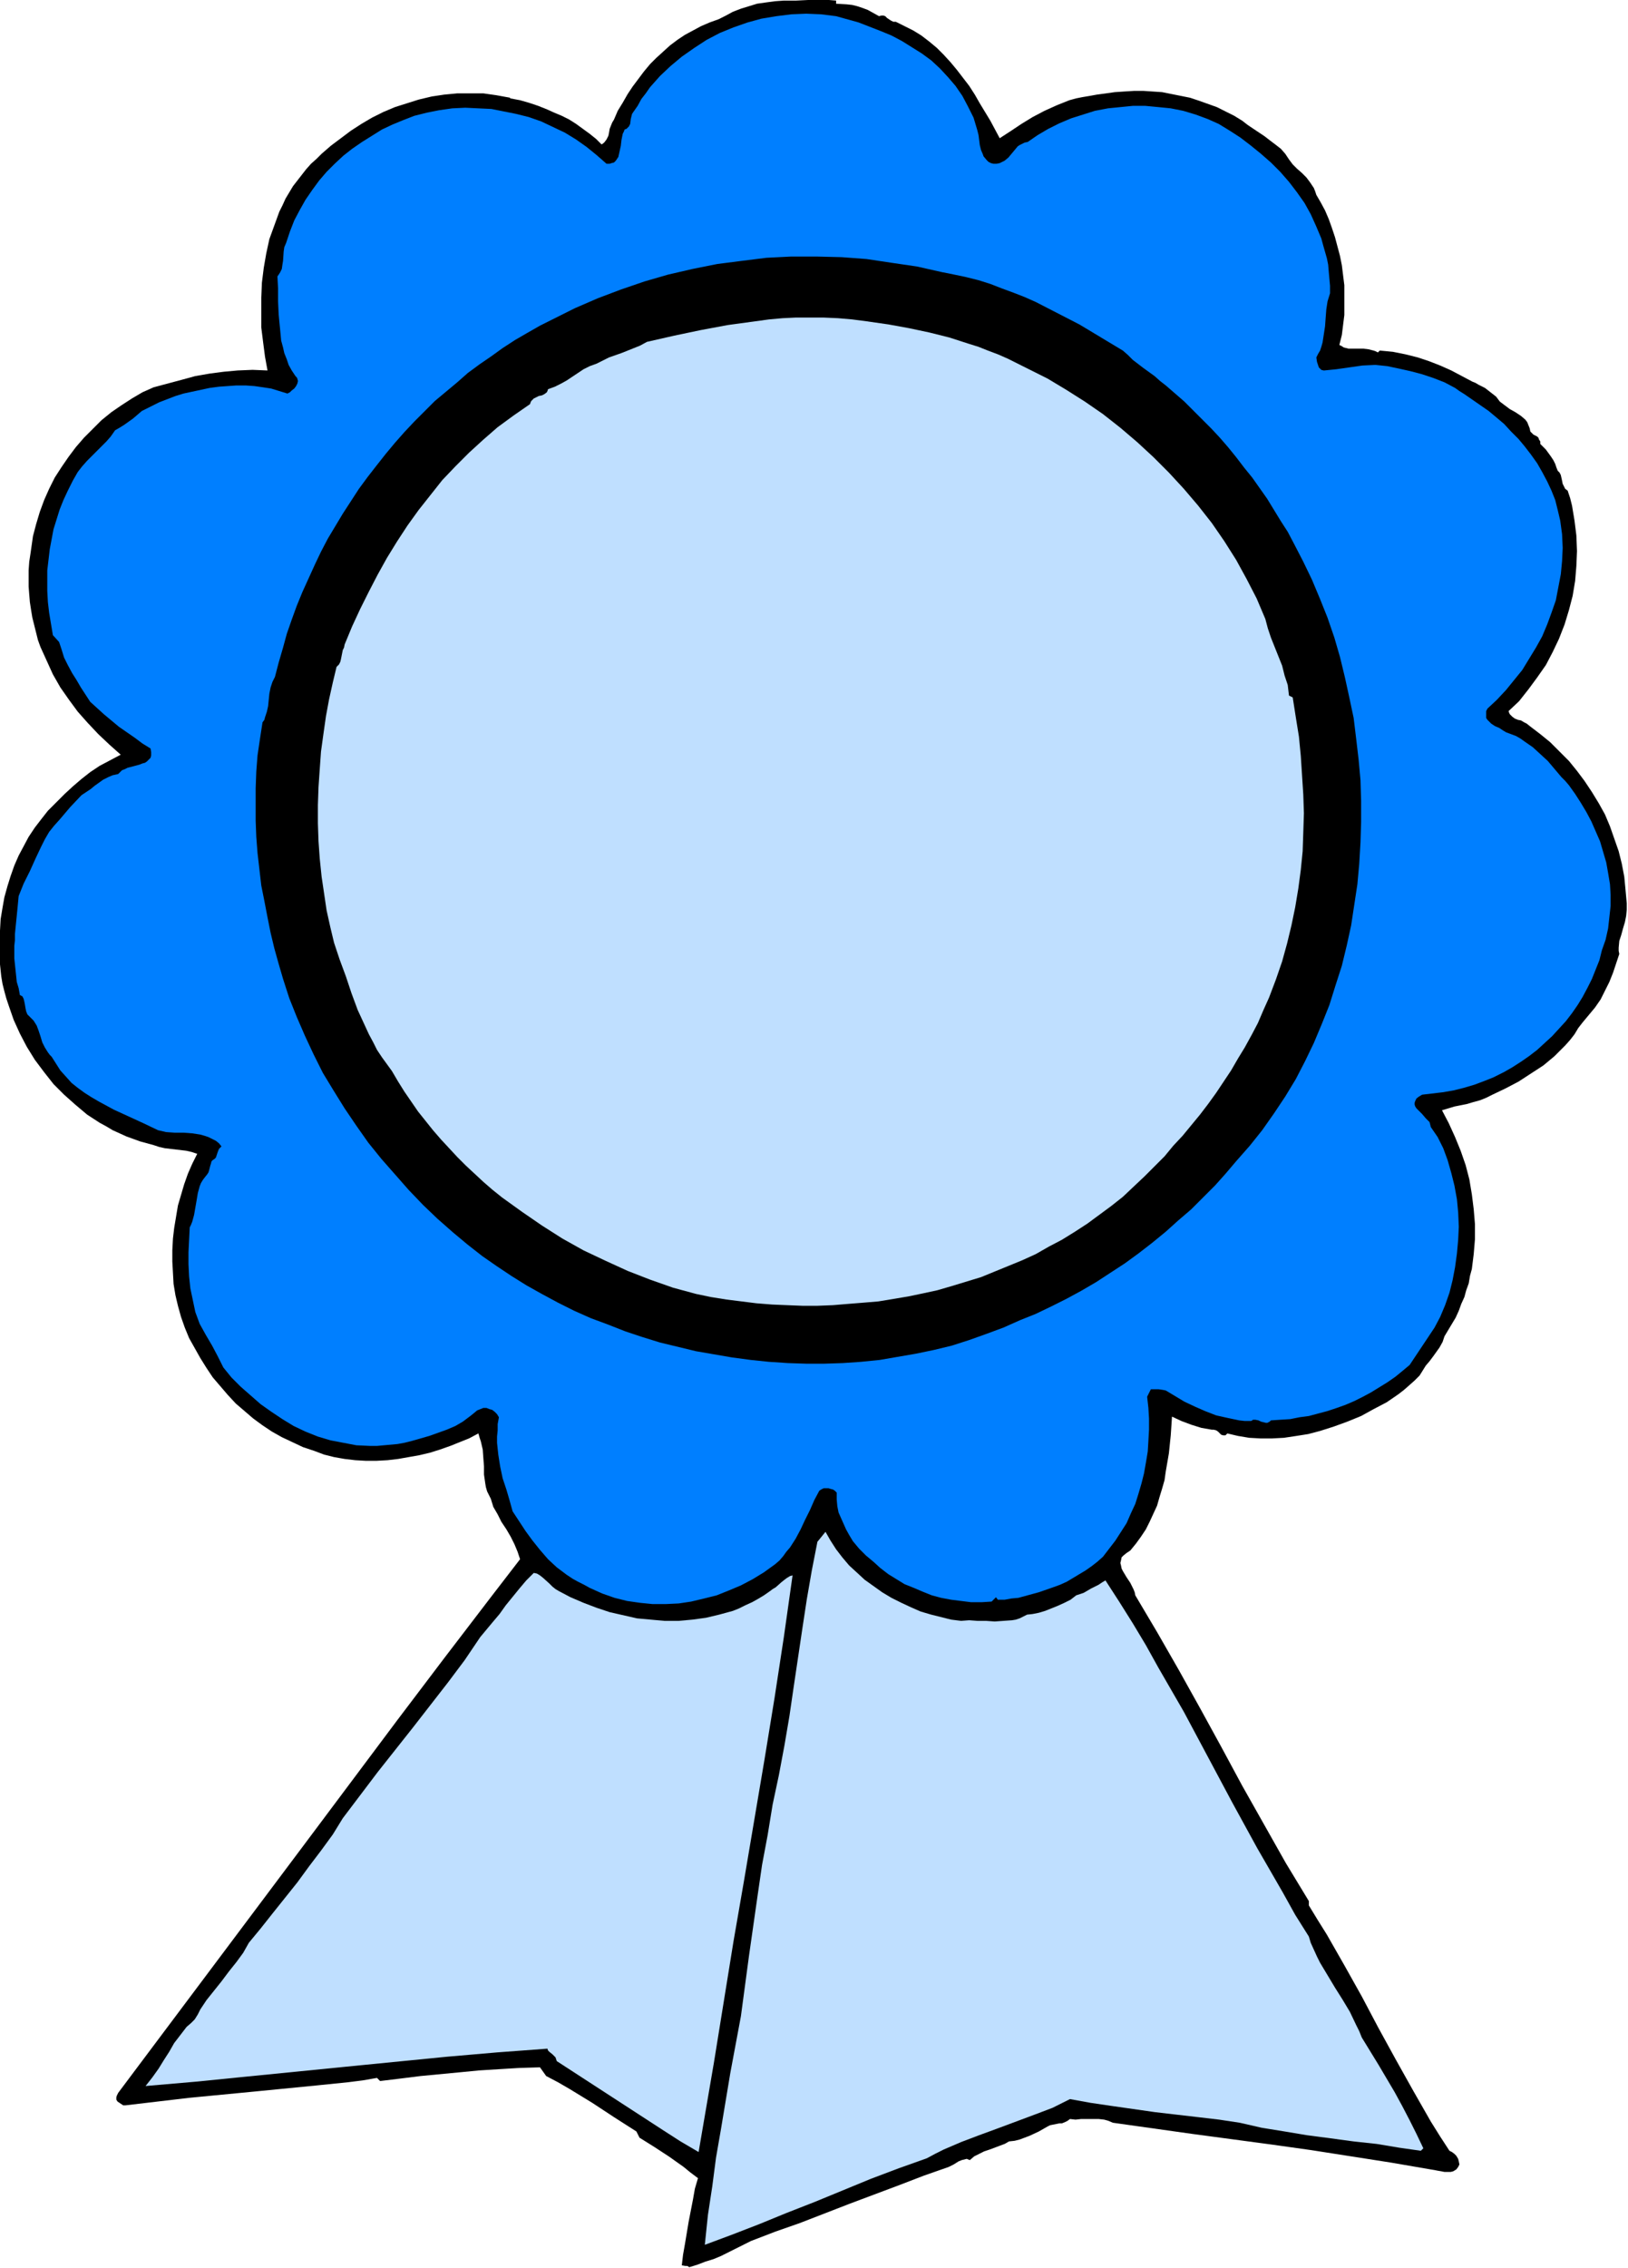 <svg xmlns="http://www.w3.org/2000/svg" fill-rule="evenodd" height="588.515" preserveAspectRatio="none" stroke-linecap="round" viewBox="0 0 2617 3642" width="422.812"><style>.brush1{fill:#000}.pen1{stroke:none}.brush3{fill:#bfdfff}</style><path class="pen1 brush1" d="m2603 1532-5 15-5 15-6 15-7 14-7 14-9 13-10 12-10 12-7 9-6 10-7 9-8 9-9 9-8 8-18 15-20 13-20 13-21 11-21 10-10 5-10 4-11 3-10 3-20 4-10 3-10 3 11 21 10 22 9 22 8 23 6 23 4 24 3 24 2 24v24l-2 24-3 24-3 11-2 12-4 11-3 11-5 11-4 11-5 11-6 10-6 10-6 10-3 9-5 9-5 7-5 7-6 8-6 7-5 8-5 8-8 8-9 8-8 7-9 7-19 13-21 11-20 11-22 9-22 8-22 7-19 5-19 3-20 3-19 1h-19l-18-1-18-3-17-4-2 2-1 1h-4l-3-1-3-3-1-1-1-1-3-2-4-1h-3l-17-3-16-5-16-6-15-7-2 30-3 29-5 29-2 14-4 14-4 13-4 14-6 13-6 13-6 12-8 12-8 11-9 11-6 4-5 4-3 3-1 5-1 4 1 4 1 5 2 4 6 10 6 9 5 10 2 5 1 5 35 59 35 61 34 61 34 62 34 63 35 62 35 62 37 61v7l14 23 15 24 28 49 28 50 27 51 28 51 28 50 28 49 15 24 15 23 4 2 4 3 3 3 3 5 1 4 1 5-2 4-3 4-5 3-4 1h-10l-5-1-6-1-5-1-6-1-64-11-64-10-64-10-64-9-127-17-128-18-7-3-7-2-9-1h-28l-9 1-9-1-4 3-4 2-5 2h-4l-10 2-5 1-4 2-14 8-15 7-8 3-8 3-8 2-9 1-7 4-8 3-16 6-9 3-8 4-8 4-7 6-5-2-4 1-4 1-5 2-8 5-4 2-4 2-40 14-39 15-80 30-80 31-40 14-39 15-24 12-24 12-12 5-13 4-13 5-13 4-3-2h-3l-6-1 2-17 3-17 6-36 7-36 3-17 5-17-12-9-11-9-24-17-23-15-24-15-5-10-36-23-35-23-36-22-19-11-19-10-10-14-33 1-33 2-32 2-31 3-63 6-32 4-33 4-5-5-23 4-24 3-49 5-51 5-51 5-52 5-52 5-51 6-51 6h-4l-3-2-3-2-3-2-2-3v-4l1-3 2-4 150-200 75-100 75-100 149-199 75-99 75-98 47-61-2-6-2-6-5-12-6-12-7-12-8-12-6-12-7-12-4-13-3-6-3-6-2-7-1-6-2-14v-13l-1-13-1-14-3-13-2-6-2-7-15 8-15 6-15 6-17 6-16 5-17 4-17 3-17 3-17 2-18 1h-17l-17-1-17-2-17-3-16-4-16-6-18-6-17-8-17-8-16-9-15-10-15-11-14-12-14-12-13-14-12-14-12-14-10-15-10-16-9-16-9-16-7-17-6-17-5-18-4-17-3-18-1-18-1-18v-18l1-19 2-17 3-18 3-18 5-17 5-17 6-17 7-16 8-16-9-3-9-2-17-2-17-2-9-2-9-3-11-3-11-3-11-4-11-4-11-5-11-5-10-6-11-6-20-13-19-16-18-16-17-17-15-19-15-20-13-21-11-21-10-22-8-23-4-12-3-11-3-12-2-12-2-19-1-18v-19l1-18 1-18 3-18 3-17 5-18 5-16 6-17 7-16 8-15 8-15 10-15 10-13 11-14 14-14 13-13 13-12 14-12 14-11 15-10 17-9 17-9-18-16-18-17-17-18-16-18-14-19-14-20-12-21-10-22-10-22-4-11-3-12-3-12-3-12-2-12-2-13-1-12-1-13v-26l1-14 2-13 2-14 2-14 5-19 6-20 7-19 8-18 9-18 11-17 11-16 12-16 13-15 14-14 14-14 16-13 16-11 17-11 17-10 18-8 45-12 22-6 23-4 23-3 22-2 24-1 24 1-4-22-3-23-3-24v-48l1-24 3-24 4-23 5-23 8-22 8-22 5-10 5-11 6-10 6-10 7-9 7-9 7-9 8-9 9-8 8-8 15-13 16-12 16-12 17-11 17-10 18-9 19-8 19-6 19-6 21-5 20-3 21-2h42l21 3 22 4v1l16 3 14 4 15 5 15 6 11 5 12 5 12 6 11 7 11 8 11 8 10 8 9 9 3-2 2-2 3-4 3-6 1-5 1-6 2-5 2-5 3-5 6-14 8-13 8-14 8-12 9-12 9-12 10-12 10-10 11-10 11-10 12-9 12-8 13-7 13-7 14-6 14-5 12-6 11-6 13-5 13-4 13-4 14-2 15-2 14-1h20l20-1h32l12 1v5l17 1 9 1 8 2 9 3 8 3 9 5 9 5 4-1h3l3 1 3 3 6 4 4 2h4l14 7 14 7 13 8 13 10 12 10 11 11 11 12 10 12 10 13 10 13 9 14 8 14 17 28 15 28 17-11 18-12 18-11 19-10 20-9 10-4 10-4 11-3 10-2 12-2 11-2 15-2 14-2 15-1 16-1h15l15 1 15 1 15 3 15 3 15 3 15 5 14 5 14 5 14 7 14 7 13 8 9 7 9 6 18 12 9 7 8 6 9 7 7 8 6 9 6 8 7 7 8 7 7 7 6 8 6 9 2 5 2 6 7 12 7 13 6 14 5 14 5 15 4 15 4 15 3 15 2 16 2 16v48l-2 16-2 16-4 16 4 2 3 2 8 2h24l8 1 8 2 3 1 4 2 3-3 21 2 20 4 20 5 18 6 18 7 18 8 17 9 17 9 5 2 5 3 10 5 9 7 9 7 3 4 3 4 8 6 8 6 9 5 9 6 7 6 3 4 2 5 2 5 1 5 5 5 6 3 2 2 1 3 2 3v4l9 9 8 11 4 6 3 6 2 6 2 5 3 3 2 4 2 9 1 5 2 4 2 4 4 3 4 12 3 12 4 24 3 24 1 25-1 24-2 24-4 24-6 23-7 23-9 23-10 21-11 21-14 20-14 19-15 19-17 16 1 3 1 2 4 4 4 3 5 2 5 1 5 3 4 2 5 4 17 13 16 13 15 15 15 15 13 16 12 16 12 18 11 18 10 18 8 19 7 20 7 20 5 20 4 21 2 21 2 22v10l-1 10-2 10-3 10-3 11-3 9-1 11v5l1 5z"/><path class="pen1" style="fill:#007fff" d="m2417 1722-16 8-15 6-16 6-17 5-16 4-17 3-17 2-17 2-5 3-4 3-2 4-1 3v3l1 3 2 3 3 3 6 6 6 7 3 3 3 3 1 4 1 4 11 16 9 18 7 19 6 21 5 20 4 22 2 21 1 23-1 21-2 22-3 22-4 21-5 20-7 20-8 19-9 17-40 60-12 10-11 9-13 9-13 8-13 8-13 7-14 7-14 6-14 5-15 5-15 4-15 4-15 2-15 3-16 1-15 1-2 2-2 1-2 1h-2l-4-1-4-1-4-2-5-1h-4l-1 1-2 1h-10l-9-1-19-4-18-4-18-7-16-7-17-8-15-9-15-9-5-1-7-1h-12l-6 12 2 18 1 17v18l-1 18-1 17-3 18-3 17-4 16-5 17-5 16-7 15-7 16-9 14-9 14-10 13-10 13-9 8-9 7-10 7-10 6-10 6-10 6-11 5-11 4-23 8-11 3-11 3-11 3-11 1-11 2h-11l-3-4-7 7-16 1h-17l-16-2-16-2-16-3-15-4-15-6-14-6-15-6-13-8-13-8-13-10-11-10-12-10-11-11-10-12-6-10-5-9-4-9-4-9-4-9-2-10-1-11v-11l-3-3-3-2-4-1-3-1h-8l-4 2-3 2-8 15-7 16-8 16-7 15-8 15-9 14-6 7-5 7-6 7-7 6-18 13-18 11-19 10-19 8-20 8-20 5-21 5-20 3-21 1h-21l-20-2-21-3-20-5-20-7-20-9-9-5-10-5-9-5-9-6-8-6-8-6-14-13-13-15-12-15-11-15-21-32-5-18-5-17-6-18-4-19-3-19-2-19v-10l1-10v-10l2-11-3-5-4-4-4-3-4-1-5-2h-5l-5 2-5 2-6 5-5 4-12 9-12 7-14 6-14 5-14 5-28 8-12 3-11 2-11 1-11 1-11 1h-11l-22-1-21-4-21-4-20-6-20-8-19-9-18-11-18-12-17-12-16-14-16-14-15-15-13-16-9-18-9-17-10-17-10-18-7-19-4-19-4-19-2-19-1-20v-19l1-20 1-20 2-4 2-5 3-11 4-23 2-12 3-11 2-5 3-5 3-4 4-5 2-3 1-3 1-4 1-4 1-3 1-4 2-2 3-2 2-2 1-3 2-6 2-5 2-2 2-2-4-5-5-4-6-3-6-3-6-2-7-2-13-2-14-1h-14l-14-1-13-3-23-11-24-11-24-11-24-13-12-7-11-7-11-8-10-8-9-10-9-10-7-11-7-11-3-3-3-4-5-8-4-8-3-10-3-9-3-8-5-8-3-3-3-3-4-4-2-5-1-5-1-6-1-5-1-4-2-4-2-1-2-1-2-11-3-10-2-19-2-19v-20l1-9v-10l2-20 2-20 2-21 8-20 10-20 9-20 9-19 6-12 7-12 8-10 9-10 17-20 18-19 15-10 6-5 7-5 7-5 8-4 7-3 9-2 3-3 3-3 5-2 4-2 19-5 5-2 4-1 3-2 3-3 3-3 1-4v-5l-1-6-13-8-12-9-26-18-24-20-11-10-11-10-15-23-7-12-7-11-7-13-6-12-4-13-4-12-10-11-3-18-3-18-2-17-1-18v-33l2-17 2-17 3-16 3-16 5-16 5-16 6-15 7-15 8-16 8-14 7-9 8-9 15-15 16-16 7-8 7-10 7-4 8-5 14-10 14-12 8-4 8-4 12-6 13-5 13-5 13-4 14-3 14-3 14-3 15-2 14-1 14-1h15l14 1 14 2 13 2 13 4 13 4 4-2 3-3 4-3 3-4 2-4 1-4-1-4-1-2-2-2-6-9-5-9-3-9-4-10-2-9-3-11-2-21-1-10-1-11-1-21v-21l-1-19 2-3 2-3 3-6 1-7 1-6 1-15 1-7 3-7 6-18 7-18 9-17 9-16 11-16 11-15 12-14 13-13 14-13 14-11 16-11 16-10 16-10 17-8 17-7 18-7 20-5 20-4 21-3 21-1 21 1 21 1 20 4 20 4 20 5 20 7 19 9 19 9 18 11 17 12 16 13 16 14h5l3-1 4-1 3-3 2-3 2-3 2-9 2-9 1-9 2-10 2-4 1-3 3-1 1-1 3-3 2-4 1-8 1-4 1-4 2-3 7-10 6-11 7-9 7-10 16-18 17-16 18-15 20-14 20-13 21-11 22-9 23-8 22-6 24-4 24-3 24-1 24 1 24 3 18 5 18 5 18 7 18 7 17 7 17 9 16 10 16 10 15 11 14 13 13 14 12 14 11 16 9 17 9 18 6 20 2 8 1 8 1 8 2 8 3 7 1 3 5 6 3 3 4 2 4 1h5l5-1 4-2 4-2 6-5 10-12 5-6 3-2 4-2 4-2 5-1 16-11 17-10 18-9 19-8 19-6 19-6 21-4 20-2 20-2h20l21 2 20 2 20 4 20 6 19 7 18 8 18 11 17 11 17 13 16 13 16 14 15 15 14 16 13 17 12 17 10 18 9 20 8 19 3 11 6 21 2 10 1 12 1 11 1 11v12l-4 13-2 13-1 13-1 14-2 13-2 13-2 7-2 6-3 5-3 6 1 7 2 6 1 3 2 2 2 2 4 1 20-2 21-3 21-3 21-1 19 2 19 4 18 4 19 5 18 6 18 7 17 9 7 5 8 5 13 9 13 9 13 9 12 10 13 11 11 12 12 12 10 12 10 13 10 14 8 14 8 15 7 15 6 15 4 16 4 17 3 22 1 22-1 21-2 21-4 21-4 21-7 20-7 19-8 19-10 18-11 18-11 18-13 16-13 16-15 16-15 14-2 4v11l2 3 2 2 4 4 6 4 7 3 6 4 5 3 8 3 8 3 7 4 7 5 13 9 12 11 12 11 11 13 11 13 6 6 6 7 10 14 9 14 9 15 8 15 7 16 7 16 5 17 5 17 3 17 3 18 1 17v18l-2 18-2 18-4 18-6 17-4 16-6 15-6 15-7 14-8 15-8 13-9 13-10 13-11 12-11 12-12 11-12 11-13 10-13 9-14 9-14 8z"/><path class="pen1 brush3" d="m2284 3454-35-5-36-6-37-4-37-5-38-5-36-6-37-6-35-8-33-5-34-4-69-8-70-10-34-5-33-6-14 7-14 7-29 11-59 22-30 11-29 11-28 12-14 7-13 7-45 16-45 17-90 37-46 18-44 18-44 17-43 16 5-48 7-46 6-46 8-46 15-90 17-91 13-97 14-98 7-48 9-48 8-49 10-47 9-48 8-47 7-48 7-47 7-47 7-46 8-46 9-46 13-16 8 14 9 14 10 13 11 13 12 11 13 12 14 10 14 10 15 9 16 8 15 7 16 7 17 5 16 4 16 4 16 2 13-1 13 1h14l14 1 14-1 14-1 6-1 6-2 6-3 6-3 9-1 10-2 10-3 10-4 10-4 11-5 10-5 9-7 6-2 6-2 12-7 12-6 6-4 5-3 22 34 22 35 21 35 20 36 41 71 39 73 39 73 40 73 41 71 20 36 22 35 3 10 5 11 5 11 5 10 12 20 12 20 12 19 12 20 10 21 5 10 4 10 27 44 26 44 12 22 12 23 11 22 11 23-4 4z"/><path class="pen1 brush1" d="m1640 2120-27 12-27 10-28 10-28 9-29 7-29 6-29 5-29 5-30 3-29 2-30 1h-29l-30-1-30-2-29-3-30-4-29-5-29-5-29-7-29-7-29-9-27-9-28-11-27-10-27-12-26-13-26-14-25-14-24-15-24-16-23-16-23-18-24-20-25-22-23-22-23-24-22-25-22-25-21-26-19-27-19-28-18-29-17-28-15-30-14-30-13-30-12-30-10-31-7-24-7-25-6-25-5-25-5-26-5-25-3-26-3-26-2-26-1-26v-52l1-27 2-26 4-27 4-26 3-4 1-4 3-9 2-9 1-10 1-10 2-10 3-9 2-4 2-4 6-23 7-24 6-22 8-23 8-22 9-22 10-22 10-22 10-21 11-21 12-20 12-20 13-20 13-20 14-19 14-18 15-19 15-18 15-17 16-17 17-17 16-16 18-15 18-15 17-15 19-14 19-13 18-13 20-13 19-11 21-12 20-10 36-18 37-16 37-14 38-13 38-11 39-9 40-8 39-5 40-5 40-2h40l41 1 40 3 40 6 41 6 40 9 20 4 19 4 20 5 19 6 18 7 19 7 18 7 18 8 35 18 35 18 35 21 35 21 8 7 8 8 17 13 18 13 9 8 9 7 15 13 15 13 14 14 14 14 15 15 14 15 13 15 13 16 13 17 13 16 12 17 12 17 11 18 11 18 11 17 10 19 15 29 14 29 13 31 12 30 11 32 9 31 8 33 7 32 7 33 4 33 4 34 3 33 1 33v34l-1 33-2 34-3 33-5 33-5 33-7 32-8 33-10 31-10 32-12 30-13 31-14 29-15 29-17 28-18 27-19 27-20 25-22 25-17 20-17 19-19 19-19 19-21 18-20 18-22 18-22 17-22 16-23 15-23 15-24 14-24 13-24 12-25 12-25 10z"/><path class="pen1 brush3" d="m1840 1889-17 16-18 17-19 15-19 14-19 14-20 13-21 13-21 11-21 12-22 10-22 9-22 9-22 9-23 7-23 7-24 7-23 5-24 5-24 4-24 4-24 2-25 2-24 2-25 1h-24l-25-1-24-1-25-2-24-3-24-3-25-4-24-5-37-10-37-13-36-14-35-16-36-17-34-19-33-21-32-22-32-23-15-12-15-13-28-26-14-14-13-14-13-14-13-15-12-15-12-15-11-16-11-16-10-16-10-17-8-11-8-11-8-12-6-12-7-13-6-13-12-26-10-27-9-27-10-27-9-27-6-25-6-27-4-27-4-27-3-29-2-28-1-29v-29l1-29 2-29 2-28 4-29 4-28 5-27 6-27 6-25 4-4 2-4 1-4 1-5 2-10 2-4 1-5 12-29 13-28 14-28 14-27 15-27 16-26 17-26 18-25 19-24 19-24 21-22 22-22 23-21 23-20 26-19 26-18 1-3 1-2 4-4 4-2 4-2 5-1 4-2 4-3 1-2 1-3 11-4 10-5 9-5 9-6 18-12 10-5 11-4 10-5 10-5 20-7 20-8 10-4 11-6 22-5 22-5 43-9 43-8 44-6 22-3 22-2 21-1h45l23 1 23 2 23 3 35 5 33 6 33 7 32 8 31 10 16 5 15 6 16 6 16 7 16 8 16 8 32 16 30 18 30 19 29 20 28 22 27 23 26 24 25 25 24 26 23 27 22 28 20 29 19 30 17 31 16 31 14 33 4 15 5 15 12 30 6 15 4 16 5 15 2 17 6 3 5 32 5 31 3 31 2 31 2 31 1 30-1 31-1 30-3 30-4 30-5 30-6 29-7 29-8 29-10 29-11 29-9 20-9 21-10 19-11 20-11 18-11 19-12 18-12 18-13 18-13 17-14 17-14 17-15 16-14 17-32 32zm-693 1427-24 140-29-17-28-18-57-37-57-37-57-37-1-3-1-3-5-5-5-4-2-2-1-3-81 6-81 7-162 16-161 16-80 8-81 7 11-14 10-14 8-13 9-14 8-14 10-13 10-13 7-6 6-6 5-8 4-8 10-15 12-15 12-15 12-16 12-15 11-15 9-16 19-23 19-24 20-25 20-25 19-26 19-25 19-26 16-26 28-37 28-37 57-72 28-36 28-36 27-36 25-37 10-12 10-12 11-13 10-14 22-27 11-13 12-12 5 1 5 3 5 4 10 9 5 5 5 4 5 3 19 10 21 9 21 8 21 7 22 5 22 5 22 2 22 2h23l22-2 22-3 21-5 22-6 10-4 10-5 11-5 9-5 10-6 10-7 4-3 5-3 9-8 5-4 4-3 5-3 4-1-14 99-15 98-16 98-33 195-17 98-16 99-16 99z"/></svg>
